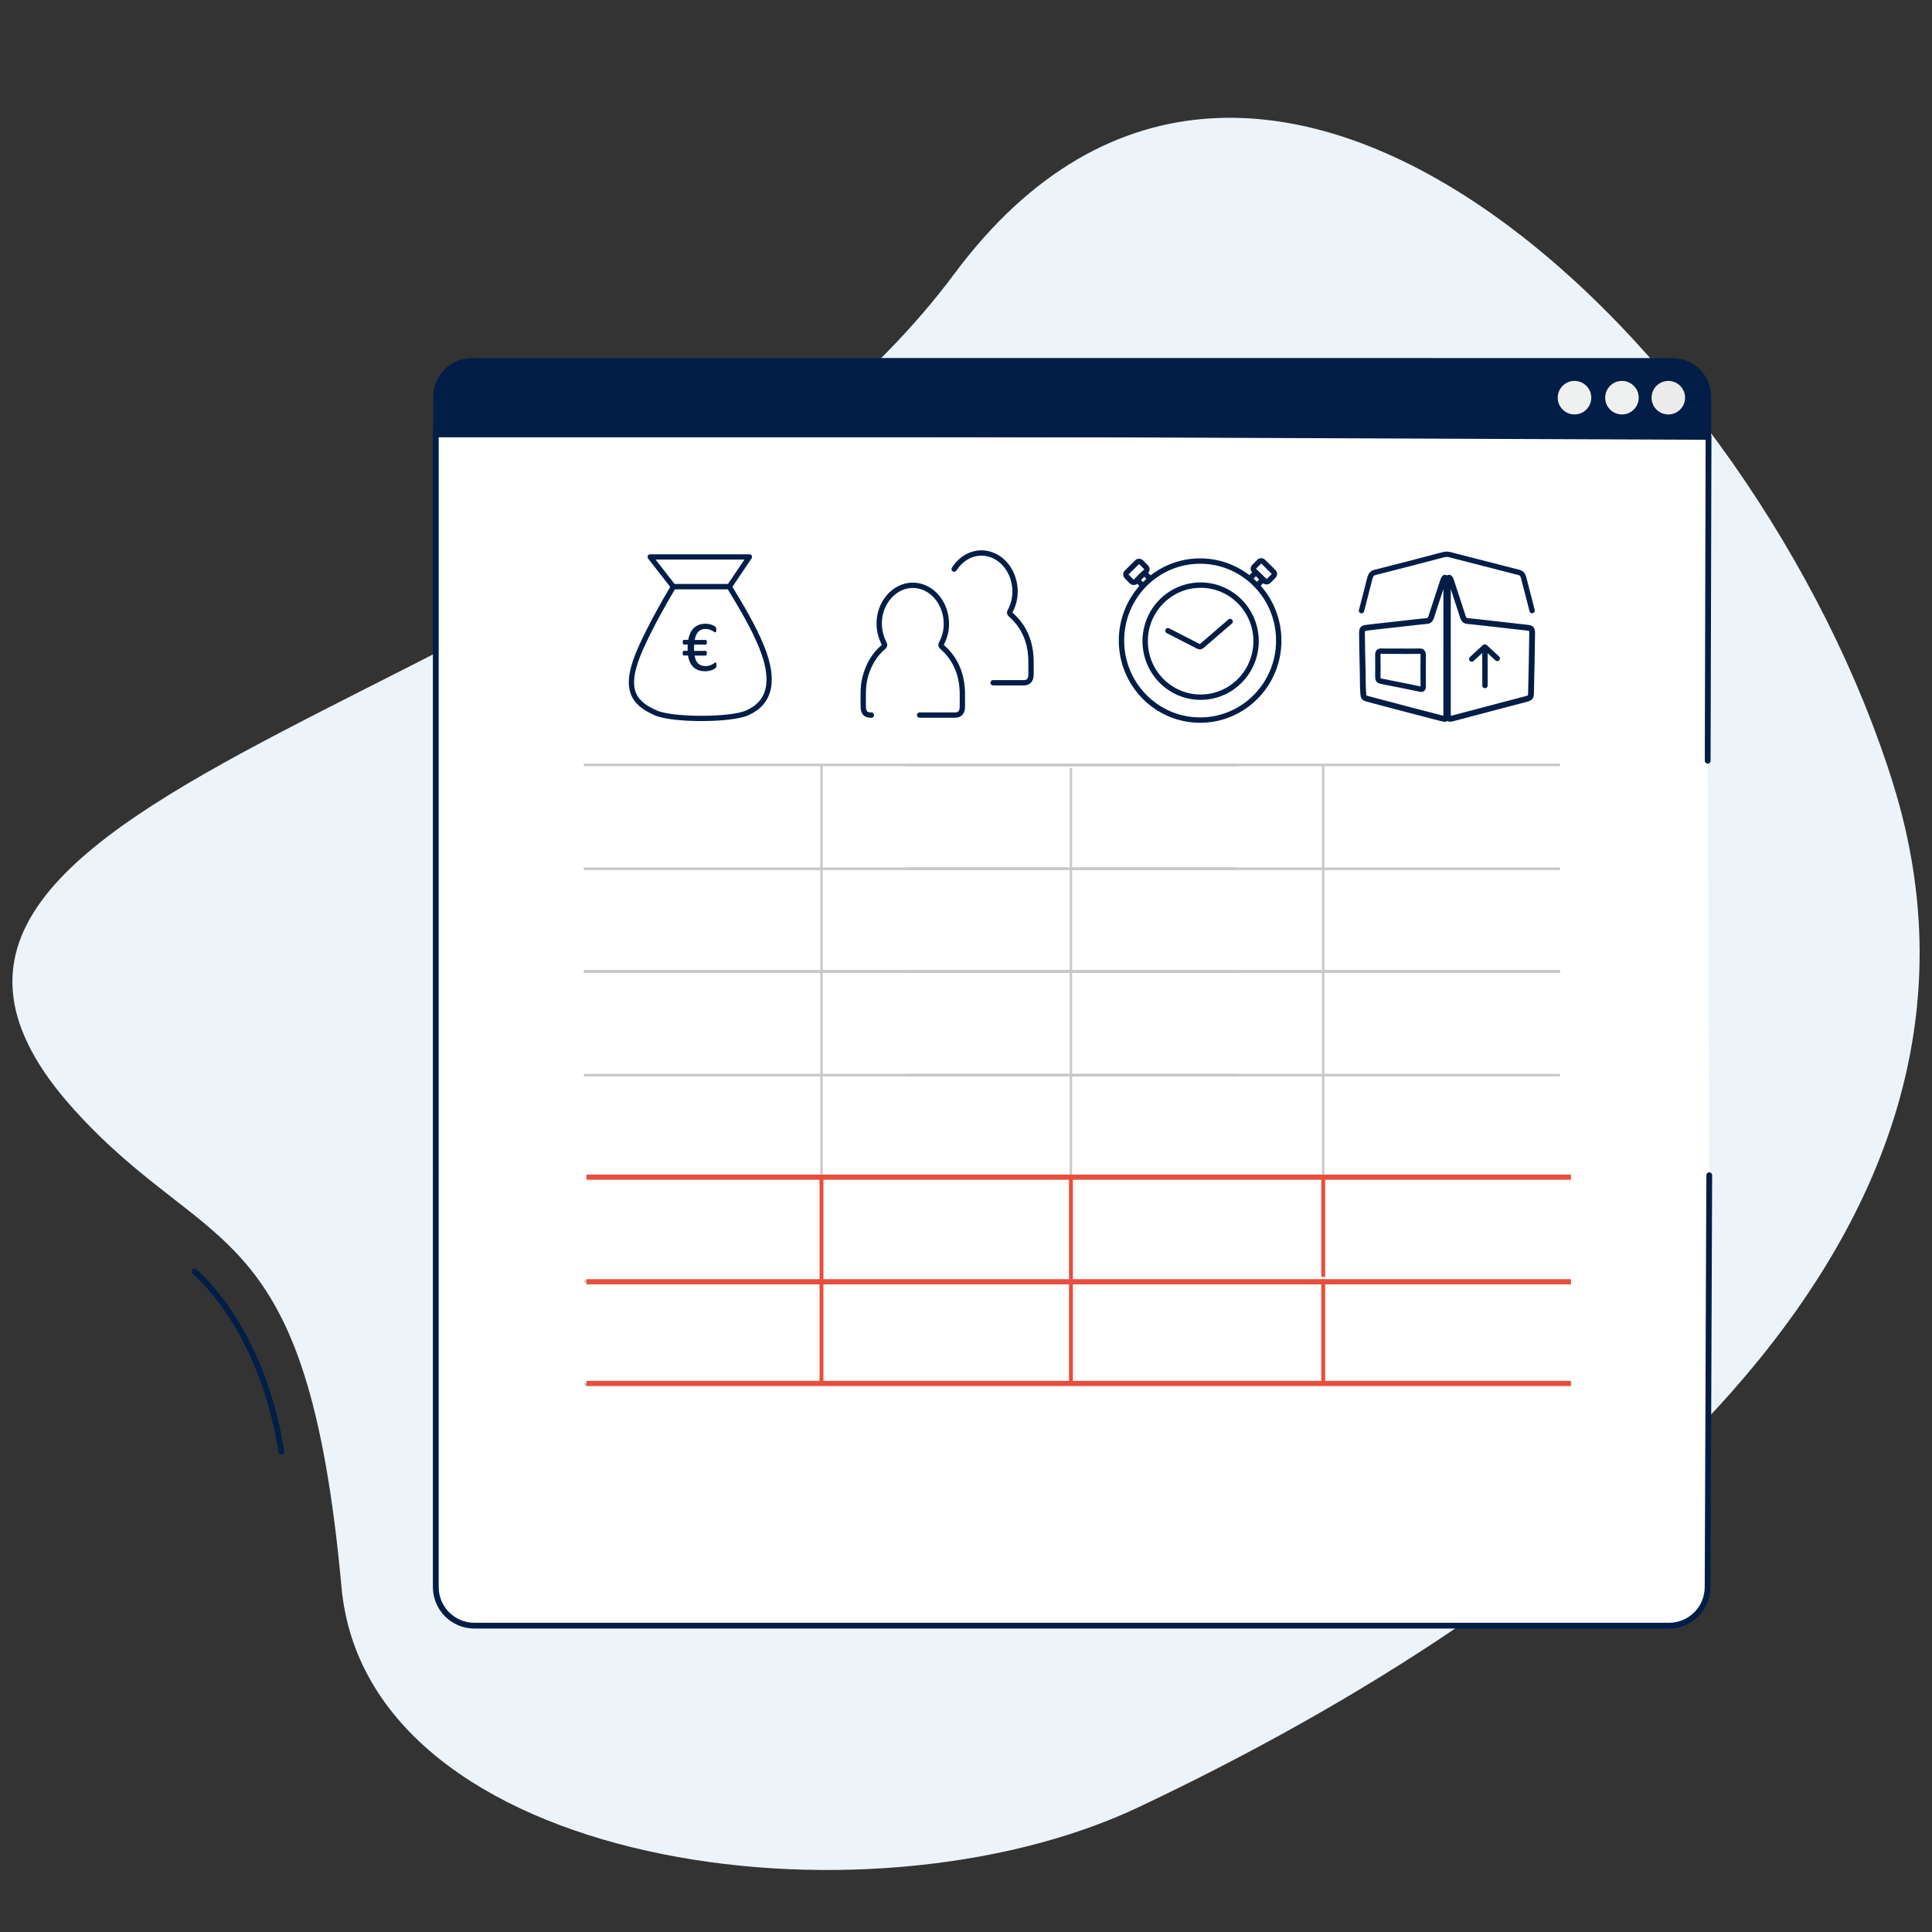 <?xml version="1.0" encoding="UTF-8"?><svg id="a" xmlns="http://www.w3.org/2000/svg" width="500" height="500" viewBox="0 0 500 500"><rect x="0" y="0" width="500" height="500" fill="#333333" stroke="none"/><g id="b"><path d="M246.97,70.88c79.41-106.83,207.96,19.59,242.95,131.89,37.26,119.62-83.84,212.3-195.39,264.99-70.54,33.32-199.54,15.65-206.15-56.99-8.87-97.35-34.06-84.74-69.17-123.56-76.91-85.04,143.99-103.66,227.76-216.34Z" style="fill:#edf4f9;"/></g><path d="M50.34,329.08s17.37,14.05,22.48,46.62" style="fill:none; stroke:#021e47; stroke-linecap:round; stroke-linejoin:round; stroke-width:1.5px;"/><path d="M442.35,304.15l-.42,106.56c0,5.53-4.47,10.01-9.99,10.01H122.77c-5.52,0-9.99-4.48-9.99-10.01V111.73l329.39,1.34-.22,83.81" style="fill:#fff; stroke:#021e47; stroke-linecap:round; stroke-linejoin:round; stroke-width:1.5px;"/><path d="M277.24-62.45h10.49v330.74h-10.49c-5.53,0-10.02-4.49-10.02-10.02V-52.43c0-5.53,4.49-10.02,10.02-10.02Z" transform="translate(380.4 -174.56) rotate(90)" style="fill:#021e47;"/><circle cx="407.48" cy="102.92" r="4.34" style="fill:#eff0f0;"/><circle cx="419.76" cy="102.92" r="4.34" style="fill:#eff0f0;"/><circle cx="431.76" cy="102.92" r="4.34" style="fill:#ebeceb;"/><g id="c"><rect x="151.08" y="197.63" width="169.04" height=".67" style="fill:#c8c8c8;"/><rect x="151.08" y="224.5" width="169.04" height=".67" style="fill:#c8c8c8;"/><rect x="151.08" y="251.13" width="169.04" height=".67" style="fill:#c8c8c8;"/><rect x="151.09" y="251.04" width="169.04" height=".67" style="fill:#c8c8c8;"/><rect x="151.09" y="277.91" width="169.04" height=".67" style="fill:#c8c8c8;"/><rect x="151.25" y="331.27" width="169.04" height=".67" style="fill:#c8c8c8;"/><rect x="151.25" y="357.9" width="169.04" height=".67" style="fill:#c8c8c8;"/><rect x="234.67" y="197.63" width="169.04" height=".67" style="fill:#c8c8c8;"/><rect x="234.67" y="224.5" width="169.04" height=".67" style="fill:#c8c8c8;"/><rect x="234.67" y="251.13" width="169.04" height=".67" style="fill:#c8c8c8;"/><rect x="234.68" y="251.04" width="169.04" height=".67" style="fill:#c8c8c8;"/><rect x="234.68" y="277.91" width="169.04" height=".67" style="fill:#c8c8c8;"/><rect x="234.84" y="331.27" width="169.04" height=".67" style="fill:#c8c8c8;"/><rect x="234.84" y="357.9" width="169.04" height=".67" style="fill:#c8c8c8;"/><rect x="151.77" y="331.05" width="254.79" height="1.34" style="fill:#e84d3d;"/><rect x="151.77" y="357.37" width="254.79" height="1.34" style="fill:#e84d3d;"/></g><polygon points="168.27 144.13 174.27 151.84 188.74 151.84 193.95 144.13 168.27 144.13" style="fill:#fff; stroke:#021e47; stroke-linecap:round; stroke-linejoin:round; stroke-width:1.36px;"/><path d="M197.09,167.37c-2.11-5.19-5.36-10.62-8.35-15.53h-14.46c-2.96,4.91-5.95,10.41-8.29,15.53-4.99,10.93-2.15,14.53,3.71,17.12,4.34,1.92,19.34,1.92,23.68,0,5.86-2.58,7.33-8.21,3.71-17.12Z" style="fill:#fff; stroke:#021e47; stroke-linecap:round; stroke-linejoin:round; stroke-width:1.36px;"/><path d="M185.43,172.13c0,.22-.02.38-.06.48-.04.1-.09.19-.17.26-.07.07-.19.16-.35.26-.16.1-.36.19-.59.28-.23.09-.51.16-.81.22-.31.06-.64.09-1,.09-.63,0-1.19-.09-1.69-.27-.5-.18-.93-.44-1.3-.79-.37-.35-.67-.77-.9-1.28-.23-.51-.4-1.09-.51-1.74h-1.06c-.1,0-.17-.05-.23-.14-.05-.1-.08-.25-.08-.47,0-.1,0-.2.02-.27.01-.08.03-.14.06-.19.02-.05.05-.08.09-.11.03-.02.08-.03.12-.03h1c0-.12-.01-.24-.01-.37,0-.13,0-.25,0-.37,0-.15,0-.3,0-.45,0-.15,0-.3.01-.43h-1c-.09,0-.16-.05-.21-.14-.05-.09-.07-.25-.07-.47,0-.1,0-.2.02-.27.02-.08.04-.14.06-.19.02-.05.06-.08.09-.11.04-.02.08-.04.13-.04h1.12c.12-.63.29-1.2.52-1.71.23-.51.53-.95.89-1.31s.79-.64,1.29-.84c.5-.2,1.07-.3,1.73-.3.29,0,.57.02.86.07.28.05.54.11.77.19s.43.16.59.25c.16.09.28.16.35.22.07.06.12.11.14.16.03.05.05.11.07.17.02.06.03.14.04.22,0,.09.01.19.01.31s0,.21-.01.28c0,.08-.02.14-.05.19-.02.05-.05.09-.08.11-.03.02-.07.04-.12.04-.09,0-.2-.04-.34-.13-.13-.09-.3-.19-.49-.3-.2-.11-.44-.21-.72-.3-.28-.09-.62-.13-1-.13s-.76.06-1.07.19c-.31.13-.58.31-.8.56-.23.24-.41.54-.56.89-.15.35-.26.74-.34,1.19h2.83s.09.01.13.04c.04.02.07.06.1.11s.05.11.06.19c.02.08.02.17.02.27,0,.22-.03.38-.08.47s-.13.14-.23.14h-2.97c-.01.13-.02.26-.03.39,0,.13,0,.28,0,.43,0,.14,0,.27,0,.4,0,.13.02.26.03.4h2.97s.09.01.13.03c.04.02.07.06.1.11.03.05.05.11.06.19.02.08.02.17.02.27,0,.22-.03.37-.08.47-.06.1-.13.14-.23.14h-2.86c.07.43.17.82.32,1.16.14.34.34.62.57.86.24.23.52.41.84.52.32.12.7.18,1.13.18.4,0,.74-.05,1.03-.15.29-.1.53-.21.74-.32.2-.12.37-.23.49-.32.13-.1.23-.15.31-.15.04,0,.08.01.11.03.03.02.05.06.07.12s.04.13.04.22c0,.09,0,.21,0,.35Z" style="fill:#021e47;"/><rect x="325.45" y="145.25" width="3.3" height="5.24" rx=".69" ry=".69" transform="translate(-7.8 277.11) rotate(-45.43)" style="fill:#fff; stroke:#021e47; stroke-linecap:round; stroke-linejoin:round; stroke-width:1.39px;"/><rect x="323.17" y="148.45" width="2.6" height="4.25" transform="translate(449.93 485.55) rotate(-135.43)" style="fill:#fff; stroke:#021e47; stroke-linecap:round; stroke-linejoin:round; stroke-width:1.39px;"/><rect x="291.47" y="146.34" width="5.24" height="3.3" rx=".69" ry=".69" transform="translate(-19.27 248.96) rotate(-44.57)" style="fill:#fff; stroke:#021e47; stroke-linecap:round; stroke-linejoin:round; stroke-width:1.39px;"/><rect x="295.43" y="148.57" width="2.6" height="4.25" transform="translate(-20.41 251.59) rotate(-44.57)" style="fill:#fff; stroke:#021e47; stroke-linecap:round; stroke-linejoin:round; stroke-width:1.39px;"/><ellipse cx="310.59" cy="165.78" rx="20.35" ry="20.58" style="fill:#fff; stroke:#021e47; stroke-linecap:round; stroke-linejoin:round; stroke-width:1.39px;"/><ellipse cx="310.72" cy="165.93" rx="14.35" ry="14.5" style="fill:#fff; stroke:#021e47; stroke-linecap:round; stroke-linejoin:round; stroke-width:1.39px;"/><path d="M302.27,163.23c2.28,1.16,4.55,2.35,6.83,3.51,1.75.89,1.37.9,2.82-.34,2.15-1.84,4.29-3.7,6.44-5.55" style="fill:#fff; stroke:#021e47; stroke-linecap:round; stroke-linejoin:round; stroke-width:1.39px;"/><line x1="212.6" y1="197.96" x2="212.6" y2="304.02" style="fill:none; stroke:#c8c8c8; stroke-miterlimit:10; stroke-width:.61px;"/><line x1="277.16" y1="198.74" x2="277.16" y2="304.65" style="fill:none; stroke:#c8c8c8; stroke-miterlimit:10; stroke-width:.61px;"/><line x1="342.45" y1="197.96" x2="342.45" y2="304.02" style="fill:none; stroke:#c8c8c8; stroke-miterlimit:10; stroke-width:.61px;"/><path d="M225.5,185.08c-1.51,0-2.1-.65-2.09-2.39.01-2.46-.16-4.94.47-7.36.84-3.23,2.39-5.89,4.75-7.89.34-.29.4-.48.17-.93-1.81-3.48-1.65-7.7.37-10.87,2.11-3.31,5.66-4.83,9.07-3.89,3.42.94,5.99,4.11,6.57,8.1.34,2.38-.07,4.6-1.14,6.64-.22.42-.23.61.14.93,3.44,3.02,5.19,7.04,5.25,12.05.01,1.14,0,2.29,0,3.43-.01,1.42-.65,2.16-1.87,2.16h-9.19" style="fill:#fff; stroke:#021e47; stroke-linecap:round; stroke-linejoin:round; stroke-width:1.38px;"/><path d="M246.94,147.28c2.11-3.31,5.66-4.83,9.07-3.89,3.42.94,5.99,4.11,6.57,8.1.34,2.38-.07,4.6-1.14,6.64-.22.42-.23.61.14.93,3.44,3.02,5.19,7.04,5.25,12.05.01,1.14,0,2.29,0,3.43-.01,1.42-.65,2.16-1.87,2.16h-7.94" style="fill:#fff; stroke:#021e47; stroke-linecap:round; stroke-linejoin:round; stroke-width:1.38px;"/><path d="M352.36,158.04l2.21-8.59c.25-.77.62-1.14,1.2-1.29,5.95-1.52,11.91-3.04,17.85-4.62,1.08-.28,2.07.15,3.09.4,5.47,1.39,10.94,2.82,16.41,4.21.57.14.93.5,1.17,1.24l2.22,8.63" style="fill:#fff; stroke:#021e47; stroke-linecap:round; stroke-linejoin:round; stroke-width:1.38px;"/><path d="M374.71,167.89c0-5.66,0-11.32,0-16.98,0-.38-.03-.76.08-1.12.1-.35.29-.4.47-.11.16.26.27.57.37.88.99,3.01,1.99,6.03,2.96,9.05.21.66.49,1.04,1.11,1.1,2.29.22,4.57.5,6.85.75,2.23.25,4.46.51,6.69.76.83.09,1.65.16,2.47.29.6.1.82.46.81,1.22-.08,4.93-.14,9.85-.28,14.77-.06,1.97.19,2.03-1.76,2.53-6.05,1.57-12.09,3.19-18.13,4.78-1.64.43-1.64.42-1.64-1.68,0-5.42,0-10.83,0-16.25Z" style="fill:#fff; stroke:#021e47; stroke-linecap:round; stroke-linejoin:round; stroke-width:1.5px;"/><path d="M374.29,167.82c0,5.73,0,11.46,0,17.18,0,1.08-.07,1.18-.9.97-2.7-.68-5.39-1.38-8.09-2.09-3.82-1-7.63-2.02-11.45-3.03-.86-.23-.97-.41-1.05-1.48-.15-2.06-.08-4.12-.15-6.19-.11-3.12-.12-6.26-.17-9.38-.01-.85.19-1.21.86-1.3,1.42-.2,2.84-.34,4.27-.5,2.27-.26,4.53-.51,6.8-.76,1.65-.18,3.3-.39,4.95-.54.57-.05.84-.42,1.04-1.03.98-3.04,1.98-6.08,2.98-9.11.1-.31.22-.61.37-.88.17-.29.36-.25.47.1.1.34.08.7.08,1.05,0,5.66,0,11.32,0,16.98Z" style="fill:#fff; stroke:#021e47; stroke-linecap:round; stroke-linejoin:round; stroke-width:1.5px;"/><path d="M362.45,168.53c-1.68,0-3.36.02-5.05-.01-.6-.01-.83.27-.82,1.03.03,1.86.03,3.72,0,5.58-.01.74.24,1.05.78,1.16,3.41.67,6.81,1.34,10.21,2.05.6.13.77-.1.76-.82-.02-2.59-.04-5.18,0-7.77.02-.99-.3-1.25-1.03-1.23-1.62.05-3.25.02-4.87.02Z" style="fill:#fff; stroke:#021e47; stroke-linecap:round; stroke-linejoin:round; stroke-width:1.39px;"/><g id="d"><line x1="384.31" y1="177.41" x2="384.3" y2="167.99" style="fill:none; stroke:#021e47; stroke-linecap:round; stroke-linejoin:round; stroke-width:1.39px;"/><path d="M380.89,170.55l3.33-3.08s.07-.03.1,0l3.16,2.93" style="fill:none; stroke:#021e47; stroke-linecap:round; stroke-linejoin:round; stroke-width:1.39px;"/></g><line x1="212.6" y1="358.15" x2="212.6" y2="331.72" style="fill:none; stroke:#e84d3d; stroke-miterlimit:10;"/><line x1="277.16" y1="358.15" x2="277.16" y2="331.72" style="fill:none; stroke:#e84d3d; stroke-miterlimit:10;"/><line x1="342.45" y1="357.52" x2="342.45" y2="331.09" style="fill:none; stroke:#e84d3d; stroke-miterlimit:10;"/><rect x="151.77" y="303.98" width="254.79" height="1.34" style="fill:#e84d3d;"/><line x1="212.6" y1="331.08" x2="212.6" y2="304.65" style="fill:none; stroke:#e84d3d; stroke-miterlimit:10;"/><line x1="277.16" y1="331.08" x2="277.16" y2="304.65" style="fill:none; stroke:#e84d3d; stroke-miterlimit:10;"/><line x1="342.45" y1="330.45" x2="342.45" y2="304.02" style="fill:none; stroke:#e84d3d; stroke-miterlimit:10;"/></svg>
